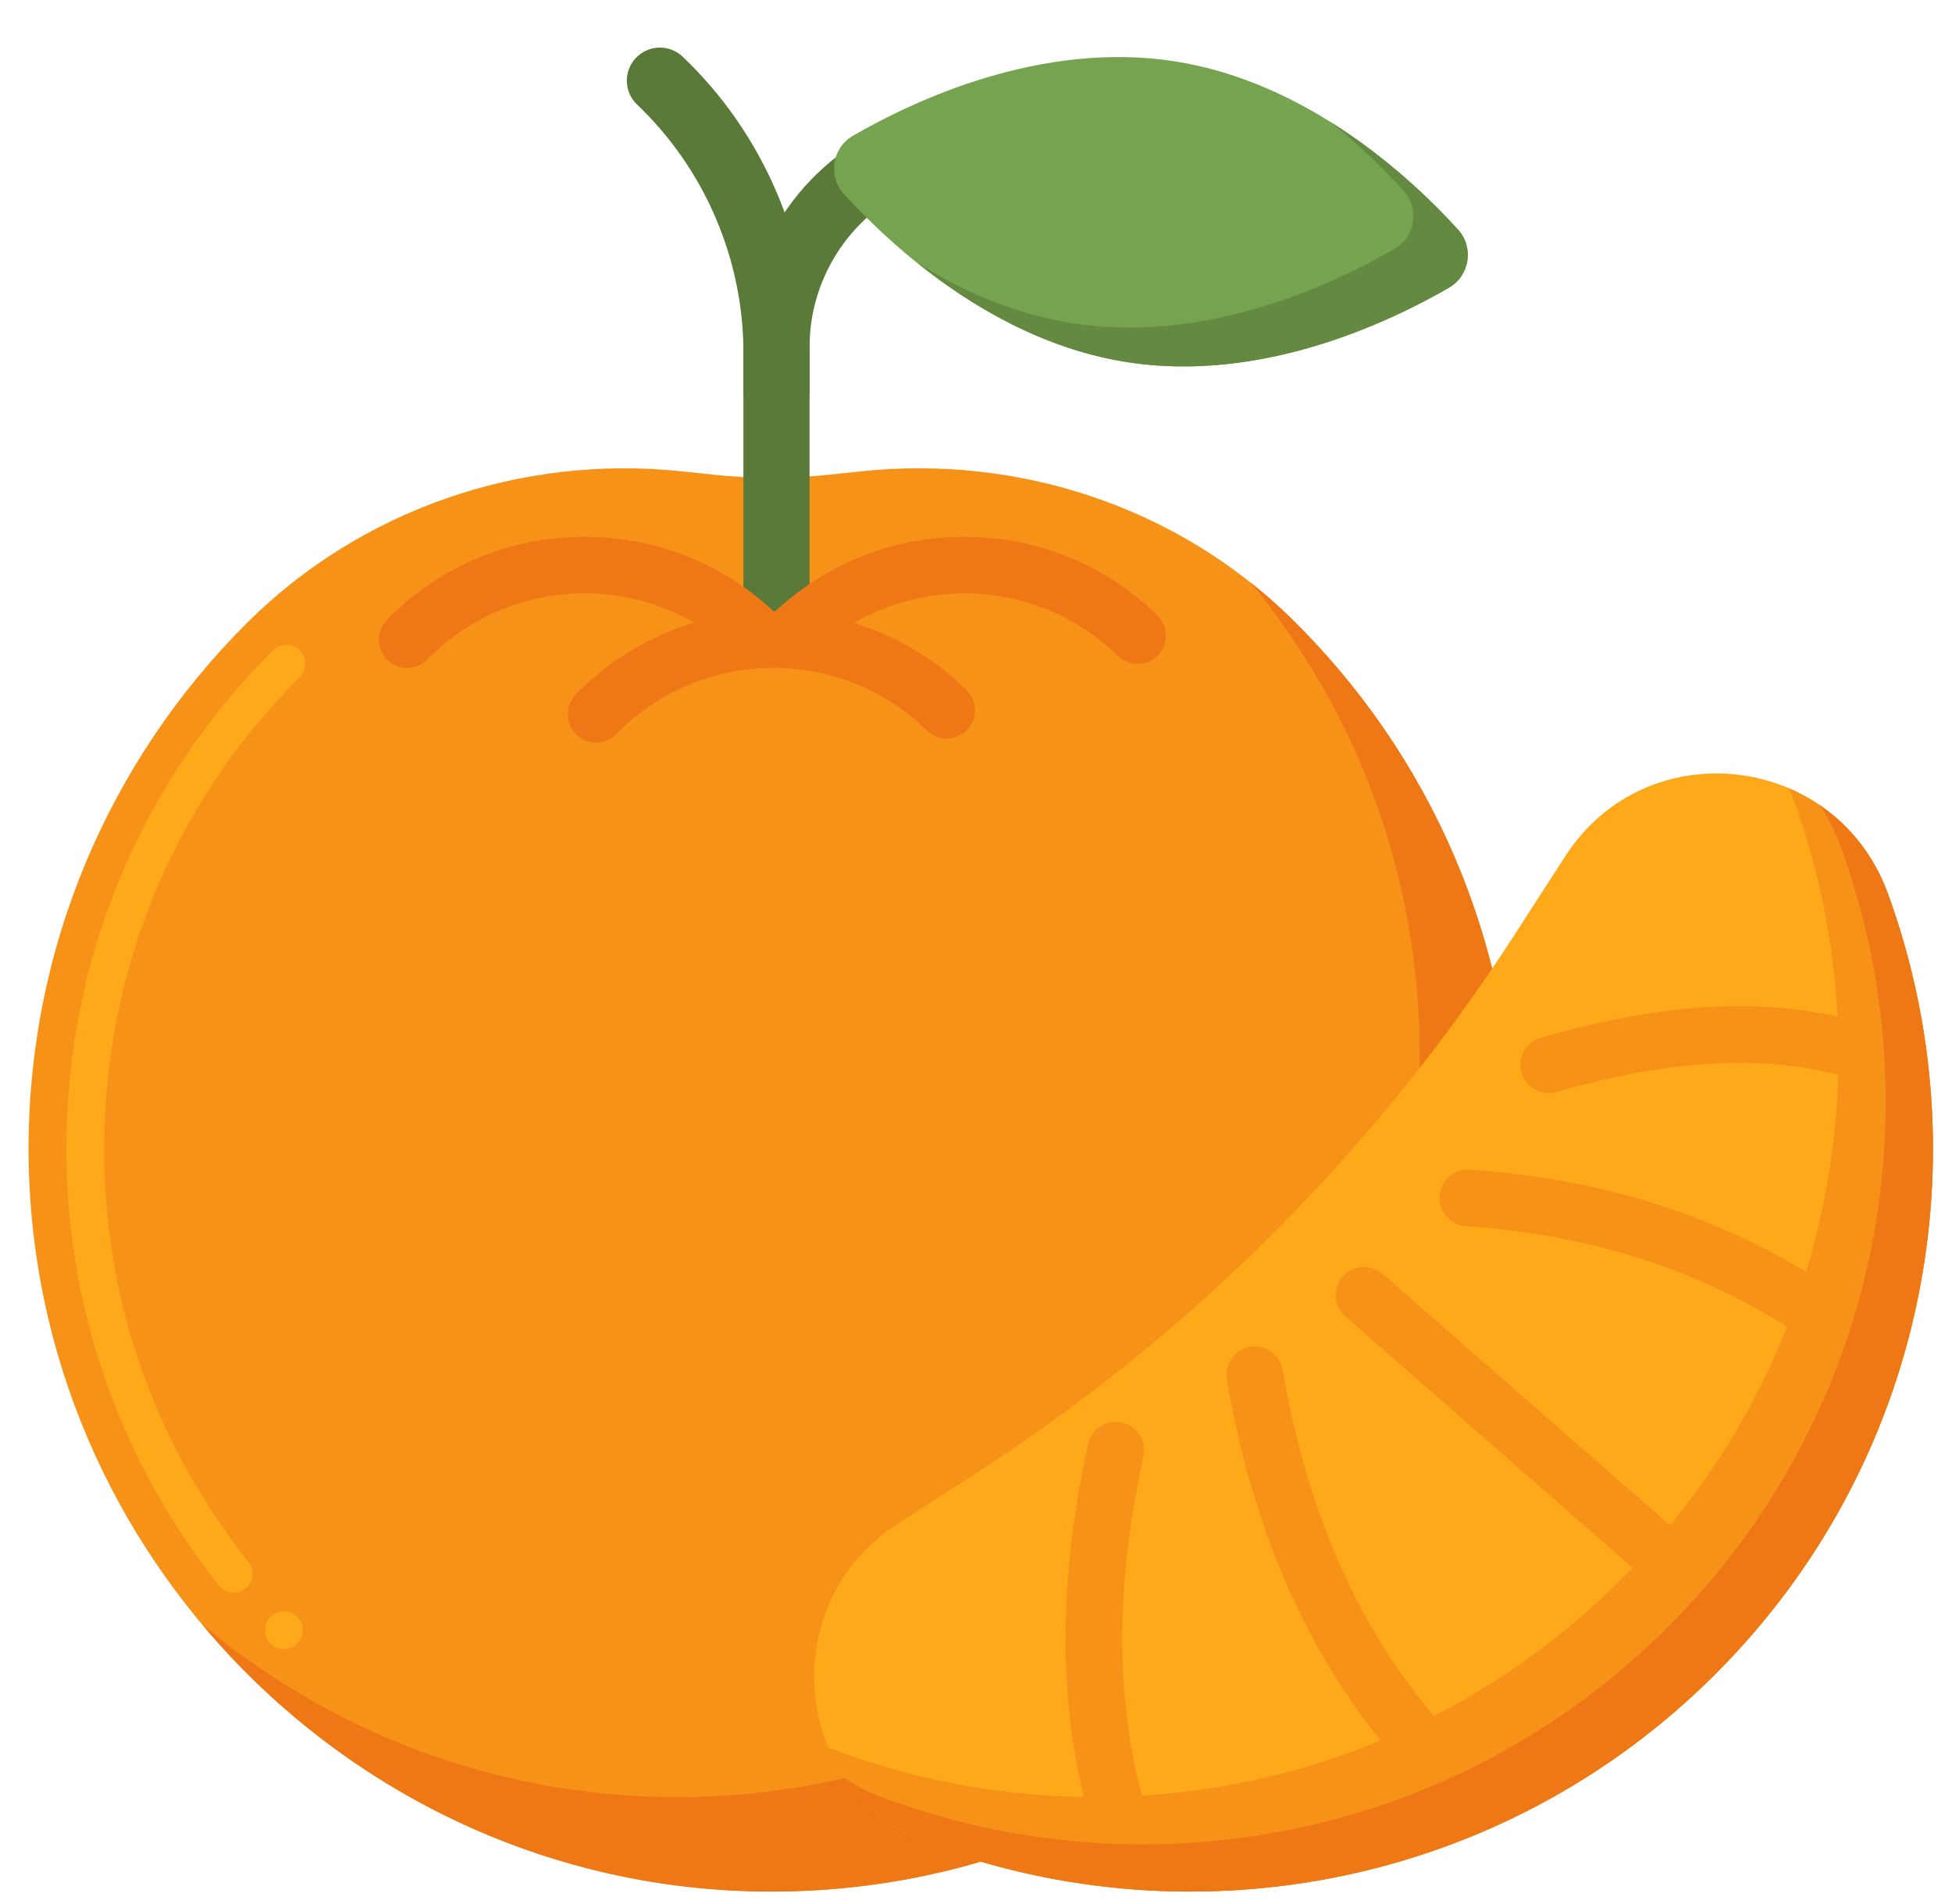 <svg width="41" height="40" viewBox="0 0 41 40" fill="none" xmlns="http://www.w3.org/2000/svg">
<g clip-path="url(#clip0_2669_1634)">
<path d="M18.096 9.901L17.388 9.975C16.6 10.059 15.805 10.059 15.016 9.975L14.311 9.901C10.94 9.546 7.57 10.704 5.173 13.101C2.307 15.965 0.55 19.939 0.601 24.322C0.698 32.672 7.469 39.533 15.817 39.734C24.61 39.946 31.805 32.882 31.805 24.137C31.805 19.766 30.007 15.814 27.111 12.982C24.73 10.653 21.408 9.552 18.096 9.901Z" fill="#F79219"/>
<path d="M27.111 12.981C26.84 12.716 26.557 12.468 26.264 12.235C28.486 14.931 29.82 18.385 29.82 22.152C29.82 30.897 22.625 37.962 13.832 37.749C10.194 37.662 6.856 36.309 4.239 34.12C7.029 37.455 11.18 39.622 15.817 39.734C24.61 39.946 31.805 32.881 31.805 24.136C31.805 19.765 30.007 15.814 27.111 12.981Z" fill="#EF7816"/>
<path d="M5.962 34.644C5.857 34.644 5.755 34.602 5.68 34.527V34.525H5.678C5.605 34.45 5.565 34.35 5.565 34.245C5.565 34.138 5.609 34.039 5.684 33.965C5.835 33.815 6.097 33.817 6.244 33.968C6.319 34.043 6.359 34.144 6.359 34.249C6.359 34.356 6.317 34.456 6.242 34.529C6.166 34.602 6.067 34.644 5.962 34.644ZM4.91 33.456C4.787 33.456 4.674 33.402 4.599 33.307C3.583 32.029 2.791 30.606 2.247 29.082C1.7 27.55 1.414 25.947 1.394 24.314C1.394 24.254 1.394 24.195 1.394 24.135C1.392 20.179 2.934 16.458 5.734 13.662C5.884 13.511 6.146 13.511 6.295 13.662C6.45 13.817 6.45 14.069 6.295 14.224C3.646 16.871 2.188 20.391 2.188 24.135V24.304C2.225 27.419 3.273 30.362 5.22 32.813C5.356 32.983 5.327 33.233 5.156 33.37C5.085 33.426 4.999 33.456 4.91 33.456Z" fill="#FFA91A"/>
<path d="M16.31 8.918C15.926 8.918 15.615 8.608 15.615 8.224V7.296C15.615 5.617 16.444 4.05 17.831 3.104L18.027 2.971C18.344 2.755 18.776 2.836 18.992 3.153C19.208 3.47 19.127 3.902 18.809 4.118L18.613 4.252C17.606 4.939 17.004 6.076 17.004 7.295V8.224C17.004 8.608 16.693 8.918 16.31 8.918Z" fill="#5A7A39"/>
<path d="M16.31 13.801C15.926 13.801 15.615 13.49 15.615 13.106V7.407C15.615 5.447 14.801 3.548 13.382 2.198C13.104 1.933 13.093 1.494 13.357 1.216C13.621 0.938 14.061 0.927 14.339 1.191C16.033 2.803 17.004 5.069 17.004 7.407V13.106C17.004 13.49 16.693 13.801 16.31 13.801Z" fill="#5A7A39"/>
<path d="M32.878 17.986C34.587 15.339 38.569 15.809 39.651 18.768C41.672 24.294 40.464 30.734 36.03 35.169C31.569 39.63 25.077 40.825 19.529 38.753C16.623 37.668 16.24 33.7 18.846 32.018L20.497 30.952C25.029 28.026 28.887 24.168 31.813 19.636L32.878 17.986Z" fill="#FFA91A"/>
<path d="M39.651 18.768C39.259 17.696 38.486 16.95 37.578 16.562C37.61 16.634 37.639 16.708 37.667 16.784C39.688 22.31 38.48 28.75 34.046 33.184C29.584 37.646 23.093 38.84 17.545 36.769C17.495 36.75 17.445 36.73 17.397 36.71C17.768 37.603 18.486 38.363 19.529 38.753C25.078 40.825 31.569 39.63 36.03 35.169C40.465 30.734 41.672 24.294 39.651 18.768Z" fill="#F79219"/>
<path d="M39.651 18.768C39.355 17.958 38.842 17.335 38.217 16.911C38.394 17.17 38.543 17.459 38.659 17.776C40.68 23.302 39.472 29.742 35.038 34.176C30.576 38.638 24.085 39.833 18.537 37.761C18.247 37.652 17.982 37.515 17.742 37.355C18.15 37.962 18.748 38.461 19.529 38.753C25.077 40.825 31.569 39.63 36.03 35.169C40.465 30.734 41.672 24.294 39.651 18.768Z" fill="#EF7816"/>
<path d="M30.622 4.82C30.965 5.196 30.873 5.79 30.433 6.045C29.15 6.787 26.481 8.043 23.685 7.61C20.889 7.177 18.725 5.173 17.727 4.077C17.384 3.7 17.476 3.107 17.916 2.852C19.199 2.109 21.868 0.854 24.664 1.287C27.46 1.72 29.624 3.724 30.622 4.82Z" fill="#76A34F"/>
<path d="M30.622 4.82C30.064 4.207 29.142 3.311 27.948 2.564C28.596 3.085 29.117 3.605 29.48 4.004C29.823 4.381 29.731 4.974 29.291 5.229C28.008 5.972 25.339 7.227 22.543 6.794C21.31 6.604 20.2 6.107 19.258 5.517C20.388 6.425 21.908 7.335 23.685 7.61C26.481 8.043 29.15 6.787 30.433 6.045C30.873 5.789 30.965 5.196 30.622 4.82Z" fill="#648940"/>
<path d="M16.529 14.032C16.379 14.032 16.229 13.976 16.113 13.863C15.878 13.633 15.873 13.256 16.103 13.021C18.339 10.732 22.02 10.689 24.309 12.925C24.544 13.155 24.548 13.531 24.319 13.767C24.089 14.002 23.712 14.006 23.477 13.777C21.658 12 18.732 12.034 16.955 13.853C16.838 13.972 16.684 14.032 16.529 14.032Z" fill="#EF7816"/>
<path d="M12.52 15.601C12.37 15.601 12.22 15.544 12.104 15.431C11.869 15.201 11.865 14.825 12.095 14.589C13.178 13.48 14.628 12.86 16.177 12.842C17.73 12.819 19.191 13.411 20.3 14.493C20.535 14.723 20.54 15.1 20.31 15.335C20.081 15.571 19.703 15.575 19.468 15.345C18.587 14.484 17.416 14.02 16.191 14.032C14.959 14.047 13.807 14.54 12.946 15.421C12.83 15.541 12.675 15.601 12.52 15.601Z" fill="#EF7816"/>
<path d="M8.553 14.032C8.403 14.032 8.253 13.976 8.137 13.863C7.902 13.633 7.898 13.256 8.127 13.021C10.363 10.732 14.044 10.689 16.333 12.925C16.568 13.155 16.573 13.531 16.343 13.767C16.114 14.002 15.737 14.006 15.501 13.777C13.682 12 10.757 12.034 8.979 13.853C8.863 13.972 8.708 14.032 8.553 14.032Z" fill="#EF7816"/>
<path d="M34.992 33.356C34.853 33.356 34.714 33.307 34.601 33.209L28.258 27.659C28.011 27.443 27.986 27.067 28.202 26.819C28.419 26.572 28.795 26.547 29.042 26.763L35.385 32.313C35.632 32.529 35.657 32.905 35.441 33.153C35.323 33.287 35.158 33.356 34.992 33.356Z" fill="#F79219"/>
<path d="M29.735 37.111C29.569 37.111 29.403 37.042 29.285 36.906C27.498 34.843 26.315 32.176 25.768 28.98C25.713 28.656 25.931 28.348 26.255 28.293C26.58 28.237 26.887 28.456 26.942 28.78C27.451 31.758 28.542 34.23 30.185 36.126C30.401 36.375 30.373 36.751 30.125 36.966C30.012 37.063 29.874 37.111 29.735 37.111Z" fill="#F79219"/>
<path d="M23.434 38.56C23.173 38.56 22.934 38.387 22.861 38.123C22.225 35.826 22.223 33.206 22.853 30.338C22.924 30.017 23.24 29.814 23.562 29.884C23.883 29.955 24.087 30.272 24.016 30.593C23.428 33.27 23.425 35.697 24.008 37.806C24.096 38.123 23.91 38.451 23.593 38.538C23.54 38.553 23.487 38.56 23.434 38.56Z" fill="#F79219"/>
<path d="M38.247 28.224C38.131 28.224 38.014 28.19 37.912 28.12C35.883 26.733 33.487 25.939 30.791 25.761C30.463 25.739 30.215 25.455 30.237 25.127C30.259 24.799 30.535 24.551 30.87 24.573C33.781 24.766 36.376 25.628 38.583 27.137C38.855 27.322 38.925 27.693 38.739 27.964C38.623 28.133 38.437 28.224 38.247 28.224Z" fill="#F79219"/>
<path d="M32.531 22.966C32.272 22.966 32.035 22.797 31.959 22.536C31.868 22.22 32.05 21.89 32.366 21.799C34.962 21.048 37.144 20.939 39.033 21.463C39.35 21.551 39.535 21.88 39.447 22.196C39.359 22.513 39.03 22.698 38.714 22.61C37.043 22.147 35.075 22.255 32.697 22.942C32.641 22.959 32.585 22.966 32.531 22.966Z" fill="#F79219"/>
</g>
<defs>
<clipPath id="clip0_2669_1634">
<rect width="40" height="40" fill="white" transform="translate(0.6)"/>
</clipPath>
</defs>
</svg>

